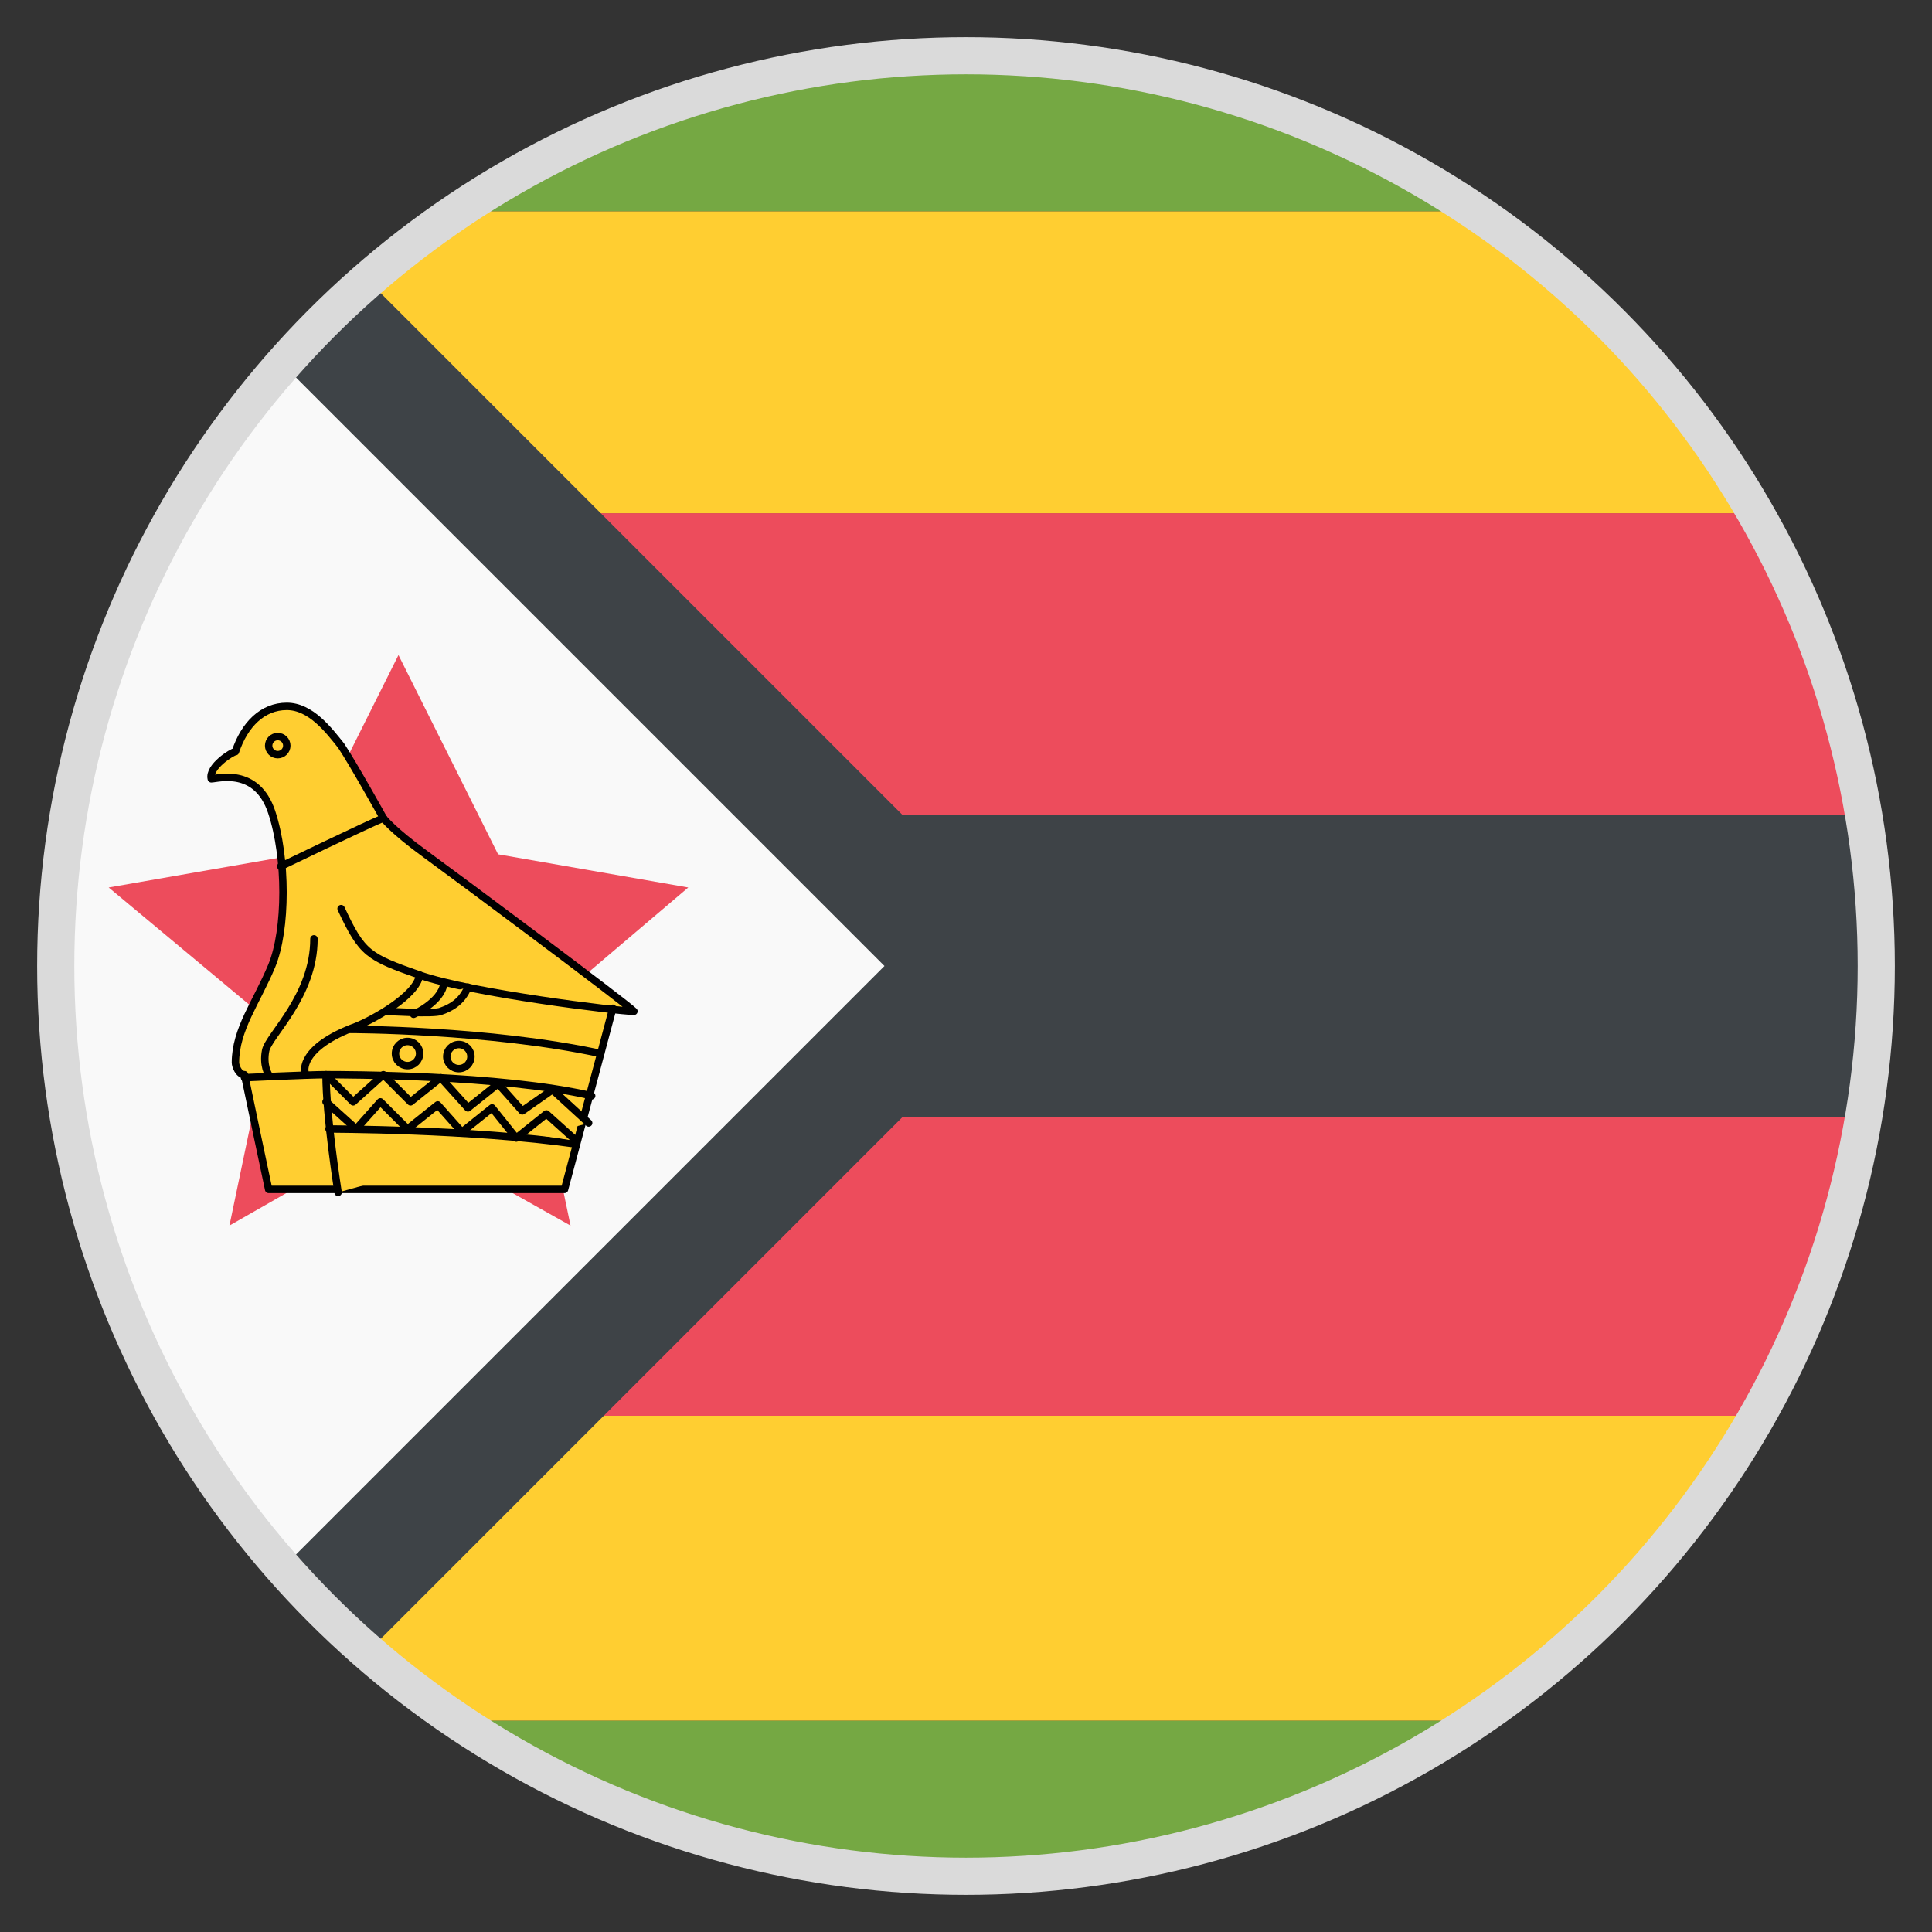 <svg width="52" height="52" viewBox="0 0 52 52" fill="none" xmlns="http://www.w3.org/2000/svg">
<rect x="0" y="0" width="52" height="52" fill="#333333" stroke="none"/>
<path d="M26 1.625C20.962 1.625 16.331 3.169 12.512 5.688H39.569C35.669 3.169 31.038 1.625 26 1.625Z" fill="#75A843"/>
<path d="M26 50.375C31.038 50.375 35.669 48.831 39.487 46.312H12.512C16.331 48.831 20.962 50.375 26 50.375Z" fill="#75A843"/>
<path d="M5.688 38.188H47.125C48.587 35.669 49.562 32.906 50.05 29.981H2.763C3.25 32.987 4.306 35.75 5.688 38.188Z" fill="#ED4C5C"/>
<path d="M2.438 26C2.438 27.381 2.6 28.762 2.763 30.062H49.969C50.212 28.762 50.294 27.381 50.294 26C50.294 24.619 50.131 23.238 49.969 21.938H2.763C2.6 23.238 2.438 24.619 2.438 26Z" fill="#3E4347"/>
<path d="M2.763 21.938H50.05C49.562 19.012 48.506 16.25 47.125 13.812H5.688C4.306 16.25 3.25 19.012 2.763 21.938Z" fill="#ED4C5C"/>
<path d="M9.994 13.812H47.125C45.256 10.562 42.575 7.719 39.406 5.688H12.594C11.7 6.256 10.806 6.987 9.994 7.638V13.812Z" fill="#FFCE31"/>
<path d="M9.994 38.188V44.362C10.806 45.094 11.7 45.744 12.594 46.312H39.406C42.575 44.2 45.175 41.438 47.125 38.106H9.994V38.188Z" fill="#FFCE31"/>
<path d="M10.238 9.912H7.719C3.9 14.219 1.625 19.825 1.625 26C1.625 32.256 3.981 38.025 7.963 42.331H9.994L26.325 26L10.238 9.912Z" fill="#F9F9F9"/>
<path d="M9.994 7.638C9.181 8.369 8.369 9.1 7.719 9.913L23.806 26L7.719 42.087C8.45 42.9 9.181 43.631 9.994 44.362L28.356 26L9.994 7.638Z" fill="#3E4347"/>
<path d="M14.219 27.544L18.525 23.887L13.406 22.994L10.725 17.631L8.044 22.994L2.925 23.887L7.312 27.544L6.175 32.987L10.725 30.387L15.356 32.987L14.219 27.544Z" fill="#ED4C5C"/>
<path d="M9.181 24.456C9.75 25.675 9.912 25.756 11.294 26.244C12.675 26.731 16.656 27.219 17.062 27.219C16.819 26.975 12.35 23.644 11.456 22.994C10.562 22.344 10.319 22.019 10.319 22.019C10.319 22.019 9.506 20.556 9.181 20.069C8.856 19.663 8.369 19.012 7.719 19.012C7.069 19.012 6.581 19.5 6.337 20.231C6.256 20.231 5.606 20.637 5.687 20.962C5.85 20.962 6.906 20.637 7.312 21.856C7.719 23.075 7.719 25.025 7.312 26C6.906 26.975 6.337 27.706 6.337 28.6C6.337 28.681 6.419 28.925 6.581 28.925C6.662 29.331 7.231 32.013 7.231 32.013H15.194L16.494 27.137" fill="#FFCE31"/>
<path d="M9.181 24.456C9.75 25.675 9.912 25.756 11.294 26.244C12.675 26.731 16.656 27.219 17.062 27.219C16.819 26.975 12.35 23.644 11.456 22.994C10.562 22.344 10.319 22.019 10.319 22.019C10.319 22.019 9.506 20.556 9.181 20.069C8.856 19.663 8.369 19.012 7.719 19.012C7.069 19.012 6.581 19.5 6.337 20.231C6.256 20.231 5.606 20.637 5.687 20.962C5.85 20.962 6.906 20.637 7.312 21.856C7.719 23.075 7.719 25.025 7.312 26C6.906 26.975 6.337 27.706 6.337 28.6C6.337 28.681 6.419 28.925 6.581 28.925C6.662 29.331 7.231 32.013 7.231 32.013H15.194L16.494 27.137" fill="#FFCE31"/>
<path d="M9.181 24.456C9.75 25.675 9.912 25.756 11.294 26.244C12.675 26.731 16.656 27.219 17.062 27.219C16.819 26.975 12.35 23.644 11.456 22.994C10.562 22.344 10.319 22.019 10.319 22.019C10.319 22.019 9.506 20.556 9.181 20.069C8.856 19.663 8.369 19.012 7.719 19.012C7.069 19.012 6.581 19.5 6.337 20.231C6.256 20.231 5.606 20.637 5.687 20.962C5.85 20.962 6.906 20.637 7.312 21.856C7.719 23.075 7.719 25.025 7.312 26C6.906 26.975 6.337 27.706 6.337 28.6C6.337 28.681 6.419 28.925 6.581 28.925C6.662 29.331 7.231 32.013 7.231 32.013H15.194L16.494 27.137" stroke="black" stroke-width="0.2" stroke-linecap="round" stroke-linejoin="round"/>
<path d="M6.581 29.006C6.581 29.006 8.287 28.925 8.775 28.925C9.262 28.925 13.488 28.925 15.925 29.494" fill="#FFCE31"/>
<path d="M6.581 29.006C6.581 29.006 8.287 28.925 8.775 28.925C9.262 28.925 13.488 28.925 15.925 29.494" stroke="black" stroke-width="0.2" stroke-linecap="round" stroke-linejoin="round"/>
<path d="M7.231 28.925C7.231 28.925 7.069 28.681 7.15 28.275C7.231 27.869 8.45 26.812 8.45 25.269" fill="#FFCE31"/>
<path d="M7.231 28.925C7.231 28.925 7.069 28.681 7.15 28.275C7.231 27.869 8.45 26.812 8.45 25.269" stroke="black" stroke-width="0.2" stroke-linecap="round" stroke-linejoin="round"/>
<path d="M8.206 28.844C8.206 28.844 8.044 28.194 9.588 27.625C9.994 27.462 11.213 26.812 11.294 26.244" fill="#FFCE31"/>
<path d="M8.206 28.844C8.206 28.844 8.044 28.194 9.588 27.625C9.994 27.462 11.213 26.812 11.294 26.244" stroke="black" stroke-width="0.2" stroke-linecap="round" stroke-linejoin="round"/>
<path d="M9.425 27.706C9.425 27.706 13.162 27.706 16.169 28.356Z" fill="#FFCE31"/>
<path d="M9.425 27.706C9.425 27.706 13.162 27.706 16.169 28.356" stroke="black" stroke-width="0.2" stroke-linecap="round" stroke-linejoin="round"/>
<path d="M10.4 27.219C10.4 27.219 11.7 27.3 11.863 27.219C12.106 27.137 12.431 26.975 12.594 26.569" fill="#FFCE31"/>
<path d="M10.4 27.219C10.4 27.219 11.7 27.3 11.863 27.219C12.106 27.137 12.431 26.975 12.594 26.569" stroke="black" stroke-width="0.2" stroke-linecap="round" stroke-linejoin="round"/>
<path d="M11.131 27.3C11.131 27.3 11.863 26.975 11.944 26.488Z" fill="#FFCE31"/>
<path d="M11.131 27.3C11.131 27.3 11.863 26.975 11.944 26.488" stroke="black" stroke-width="0.2" stroke-linecap="round" stroke-linejoin="round"/>
<path d="M9.1 32.094C9.1 32.094 8.775 30.062 8.775 28.925L9.506 29.656L10.319 28.925L11.05 29.656L11.863 29.006L12.594 29.819L13.406 29.169L14.056 29.9L14.869 29.331L15.844 30.225" fill="#FFCE31"/>
<path d="M9.1 32.094C9.1 32.094 8.775 30.062 8.775 28.925L9.506 29.656L10.319 28.925L11.05 29.656L11.863 29.006L12.594 29.819L13.406 29.169L14.056 29.9L14.869 29.331L15.844 30.225" stroke="black" stroke-width="0.2" stroke-linecap="round" stroke-linejoin="round"/>
<path d="M15.519 30.794C12.675 30.387 8.856 30.387 8.856 30.387Z" fill="#FFCE31"/>
<path d="M15.519 30.794C12.675 30.387 8.856 30.387 8.856 30.387" stroke="black" stroke-width="0.2" stroke-linecap="round" stroke-linejoin="round"/>
<path d="M7.556 23.319C7.556 23.319 9.912 22.181 10.319 22.019Z" fill="#FFCE31"/>
<path d="M7.556 23.319C7.556 23.319 9.912 22.181 10.319 22.019" stroke="black" stroke-width="0.2" stroke-linecap="round" stroke-linejoin="round"/>
<path d="M8.775 29.656L9.587 30.387L10.238 29.656L10.969 30.387L11.781 29.738L12.431 30.469L13.244 29.819L13.894 30.631L14.706 29.981L15.519 30.712" fill="#FFCE31"/>
<path d="M8.775 29.656L9.587 30.387L10.238 29.656L10.969 30.387L11.781 29.738L12.431 30.469L13.244 29.819L13.894 30.631L14.706 29.981L15.519 30.712" stroke="black" stroke-width="0.2" stroke-linecap="round" stroke-linejoin="round"/>
<path d="M10.969 28.681C11.148 28.681 11.294 28.536 11.294 28.356C11.294 28.177 11.148 28.031 10.969 28.031C10.789 28.031 10.644 28.177 10.644 28.356C10.644 28.536 10.789 28.681 10.969 28.681Z" fill="#FFCE31" stroke="black" stroke-width="0.2" stroke-linecap="round" stroke-linejoin="round"/>
<path d="M12.35 28.762C12.53 28.762 12.675 28.617 12.675 28.438C12.675 28.258 12.53 28.113 12.35 28.113C12.171 28.113 12.025 28.258 12.025 28.438C12.025 28.617 12.171 28.762 12.35 28.762Z" fill="#FFCE31" stroke="black" stroke-width="0.2" stroke-linecap="round" stroke-linejoin="round"/>
<path d="M7.475 20.312C7.61 20.312 7.719 20.203 7.719 20.069C7.719 19.934 7.61 19.825 7.475 19.825C7.34 19.825 7.231 19.934 7.231 20.069C7.231 20.203 7.34 20.312 7.475 20.312Z" fill="#FFCE31" stroke="black" stroke-width="0.2" stroke-linecap="round" stroke-linejoin="round"/>
<circle cx="26" cy="26" r="24.5" stroke="#DADADA"/>
</svg>
